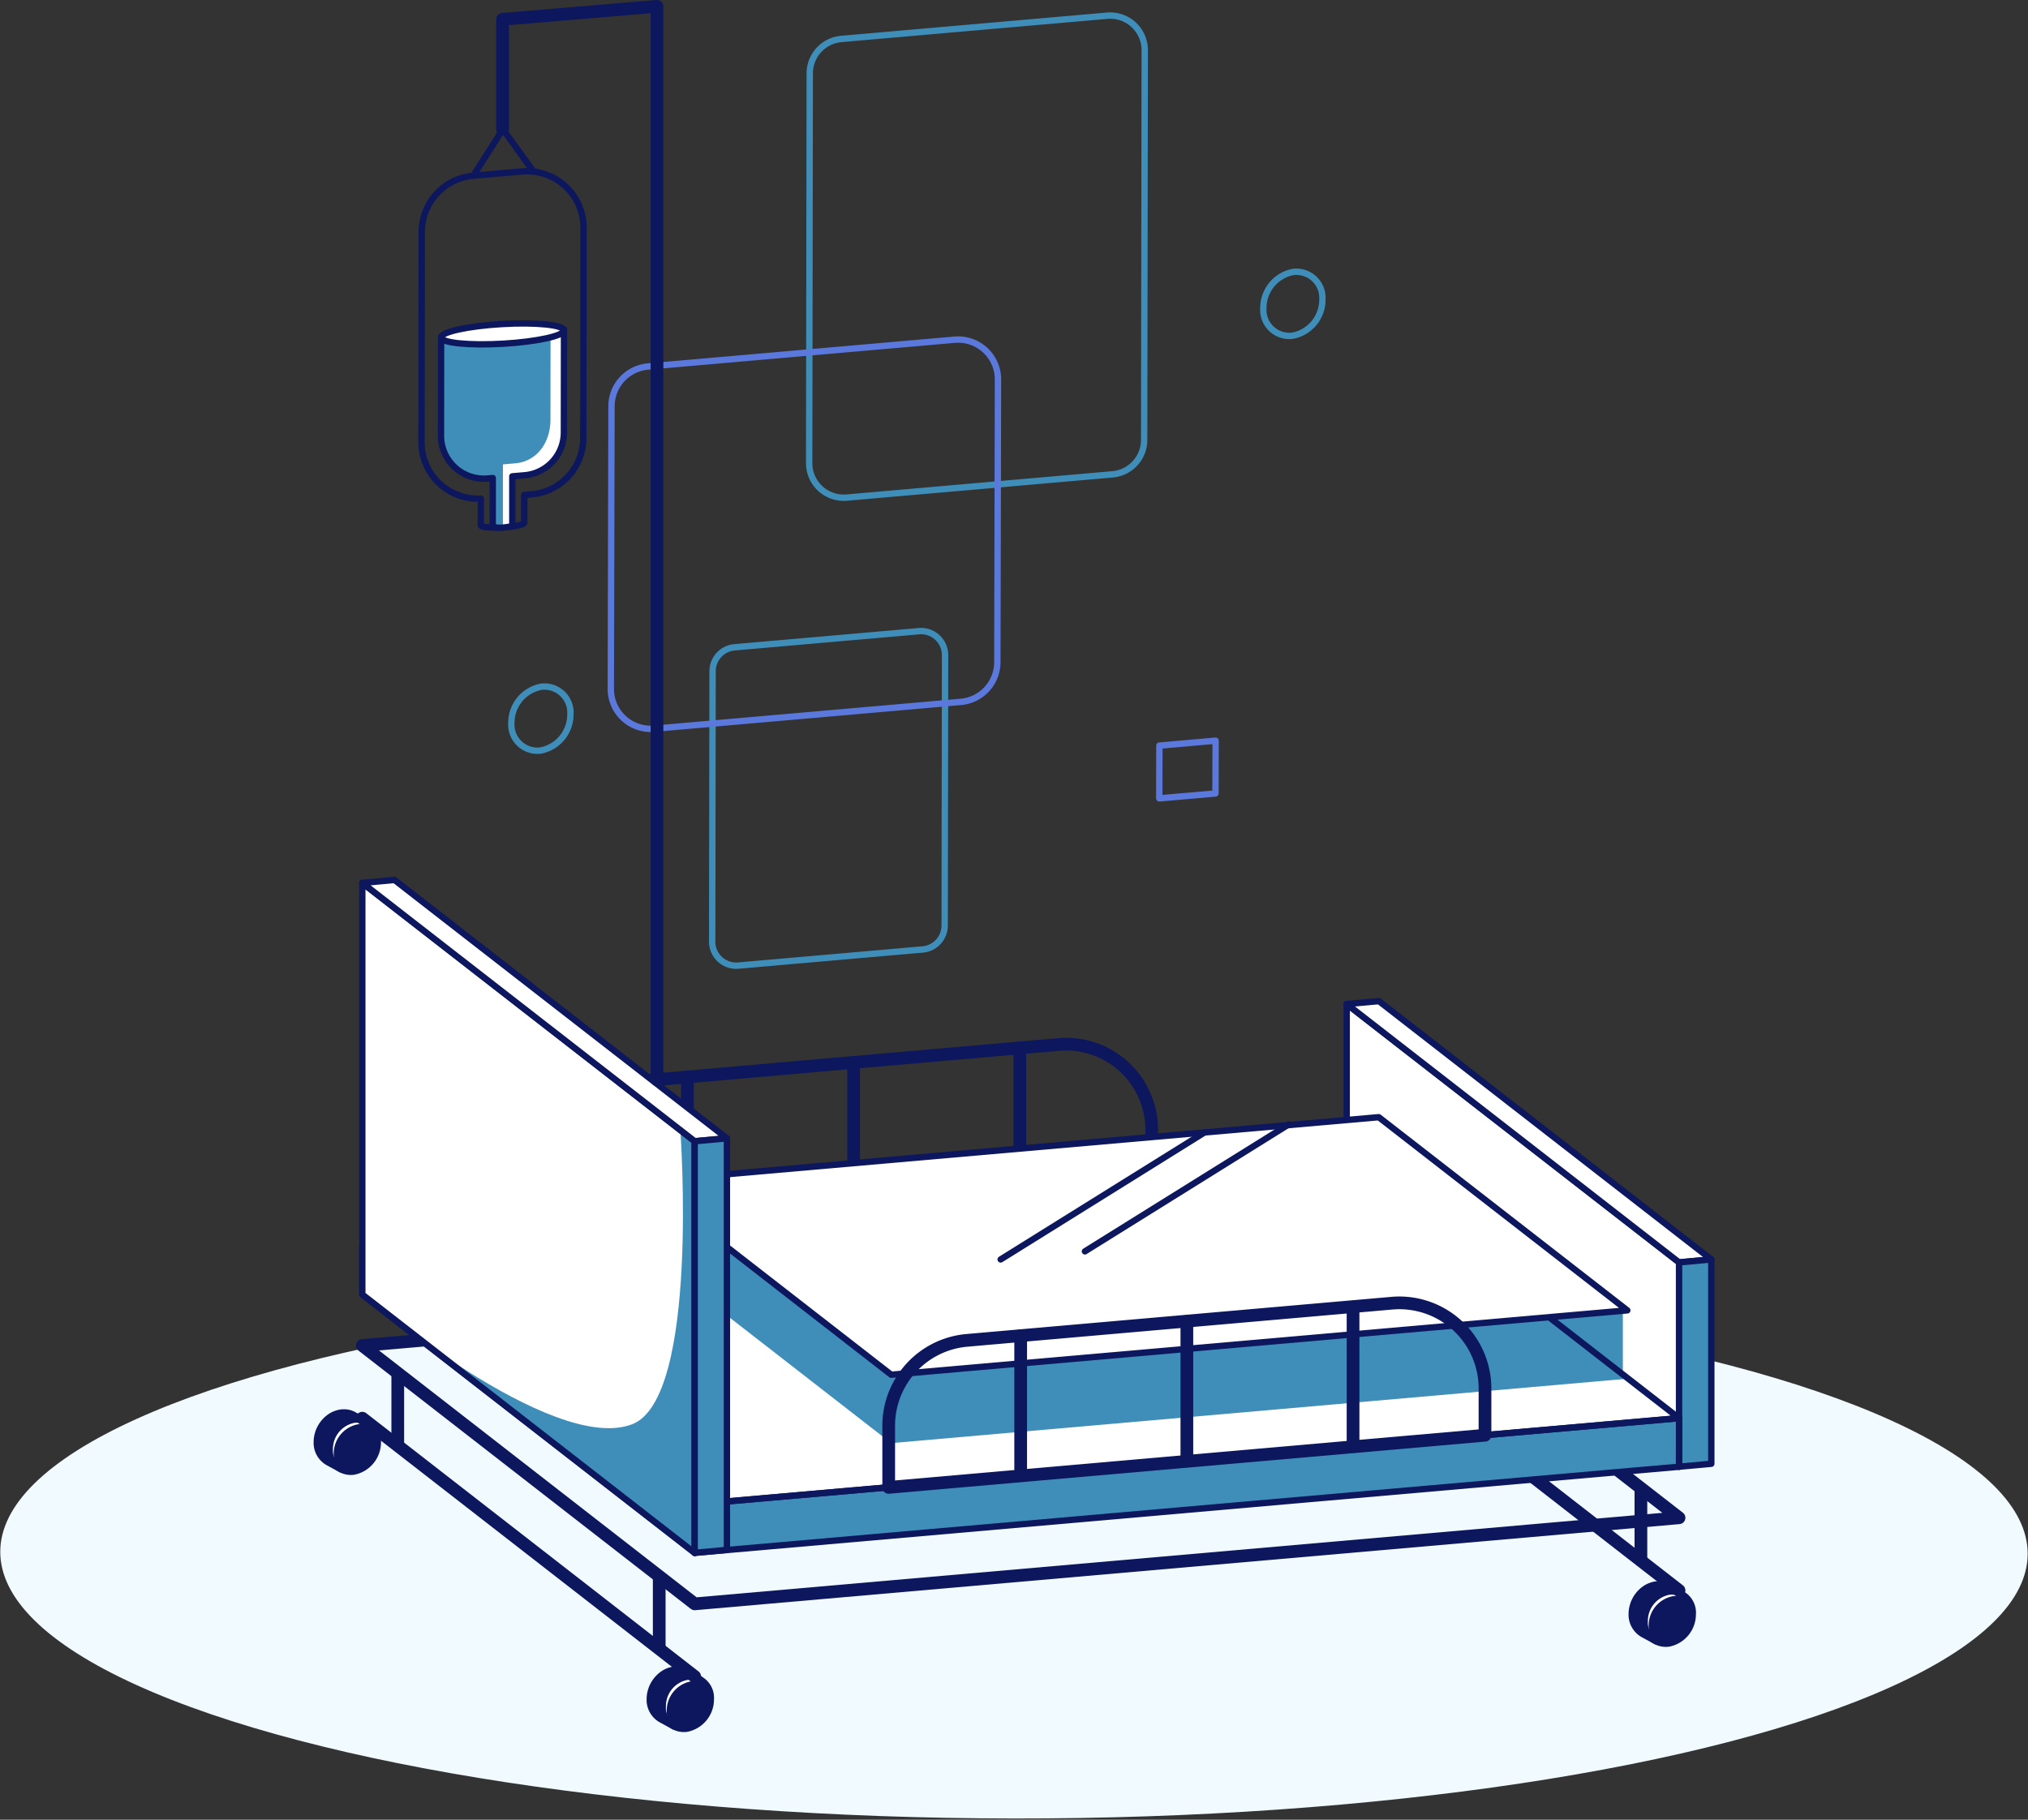 <svg xmlns="http://www.w3.org/2000/svg" width="319.111" height="286.393" viewBox="0 0 319.111 286.393">
  <rect x="0" y="0" width="319.111" height="286.393" fill="#333333" stroke="none"/>
  <defs>
    <style>
      .cls-1 {
        fill: #f0faff;
      }

      .cls-2, .cls-3, .cls-8, .cls-9 {
        fill: none;
      }

      .cls-2 {
        stroke: #3f8eba;
      }

      .cls-11, .cls-12, .cls-2, .cls-3, .cls-5, .cls-8, .cls-9 {
        stroke-linecap: round;
        stroke-linejoin: round;
      }

      .cls-3 {
        stroke: #5b78dd;
      }

      .cls-4 {
        isolation: isolate;
      }

      .cls-5, .cls-6 {
        fill: #0d175d;
      }

      .cls-11, .cls-12, .cls-5, .cls-8, .cls-9 {
        stroke: #0d175d;
      }

      .cls-11, .cls-7 {
        fill: #fff;
      }

      .cls-9 {
        stroke-width: 2px;
      }

      .cls-10, .cls-12 {
        fill: #3f8eba;
      }
    </style>
  </defs>
  <g id="_03_image" data-name="03 image" transform="translate(0 1)">
    <g id="Group_20972" data-name="Group 20972" transform="translate(0 201.409)">
      <ellipse id="Ellipse_1959" data-name="Ellipse 1959" class="cls-1" cx="41.815" cy="159.509" rx="41.815" ry="159.509" transform="matrix(0.001, -1, 1, 0.001, 0, 83.629)"/>
    </g>
    <g id="Group_20979" data-name="Group 20979" transform="translate(80.468 1.452)">
      <g id="Group_20973" data-name="Group 20973" transform="translate(46.856)">
        <path id="Path_19634" data-name="Path 19634" class="cls-2" d="M-1658.16,4219.886l.092-61.34a5.44,5.44,0,0,1,4.967-5.407l41.829-3.66a5.441,5.441,0,0,1,5.916,5.433l-.091,61.339a5.443,5.443,0,0,1-4.967,5.408l-41.83,3.66A5.442,5.442,0,0,1-1658.16,4219.886Z" transform="translate(1658.16 -4149.459)"/>
      </g>
      <g id="Group_20974" data-name="Group 20974" transform="translate(31.596 96.867)">
        <path id="Path_19635" data-name="Path 19635" class="cls-2" d="M-1673.426,4295.238l.064-42.567a3.775,3.775,0,0,1,3.447-3.752l29.029-2.54a3.776,3.776,0,0,1,4.105,3.771l-.064,42.567a3.774,3.774,0,0,1-3.447,3.752l-29.029,2.54A3.776,3.776,0,0,1-1673.426,4295.238Z" transform="translate(1673.426 -4246.363)"/>
      </g>
      <g id="Group_20975" data-name="Group 20975" transform="translate(15.646 50.988)">
        <path id="Path_19636" data-name="Path 19636" class="cls-3" d="M-1689.382,4255.441l.106-44.488a6.277,6.277,0,0,1,5.731-6.24l48.26-4.222a6.277,6.277,0,0,1,6.824,6.269l-.1,44.49a6.28,6.28,0,0,1-5.731,6.24l-48.26,4.222A6.278,6.278,0,0,1-1689.382,4255.441Z" transform="translate(1689.382 -4200.467)"/>
      </g>
      <g id="Group_20976" data-name="Group 20976" transform="translate(101.946 114.117)">
        <path id="Path_19637" data-name="Path 19637" class="cls-3" d="M-1603.049,4272.7l.02-8.306,8.847-.774-.02,8.306Z" transform="translate(1603.049 -4263.62)"/>
      </g>
      <g id="Group_20977" data-name="Group 20977" transform="translate(118.326 40.313)">
        <path id="Path_19638" data-name="Path 19638" class="cls-2" d="M-1582.009,4189.83a4.1,4.1,0,0,1,4.633,4.359,5.762,5.762,0,0,1-4.652,5.663,4.094,4.094,0,0,1-4.634-4.357A5.763,5.763,0,0,1-1582.009,4189.83Z" transform="translate(1586.662 -4189.787)"/>
      </g>
      <g id="Group_20978" data-name="Group 20978" transform="translate(0 105.594)">
        <path id="Path_19639" data-name="Path 19639" class="cls-2" d="M-1700.381,4255.136a4.094,4.094,0,0,1,4.632,4.359,5.763,5.763,0,0,1-4.651,5.663,4.1,4.1,0,0,1-4.634-4.357A5.762,5.762,0,0,1-1700.381,4255.136Z" transform="translate(1705.034 -4255.093)"/>
      </g>
    </g>
    <g id="Group_21011" data-name="Group 21011" transform="translate(49.841)">
      <g id="Group_21007" data-name="Group 21007" transform="translate(0 137.491)">
        <g id="Group_21006" data-name="Group 21006">
          <g id="Group_20988" data-name="Group 20988" transform="translate(154.511 63.868)">
            <g id="Group_20983" data-name="Group 20983" transform="translate(0 6.529)">
              <g id="Group_20982" data-name="Group 20982" class="cls-4">
                <path id="Path_19640" data-name="Path 19640" class="cls-5" d="M-1574.222,4357.133c.026,0,.051.011.077.016a3.017,3.017,0,0,1,.394.1l.066.021a3.136,3.136,0,0,1,.439.194h0l-2.048-1.113c-.038-.021-.076-.041-.115-.06a3.347,3.347,0,0,0-.324-.135c-.021-.008-.043-.013-.065-.02-.069-.023-.137-.047-.208-.065s-.124-.026-.187-.039c-.026-.005-.051-.011-.077-.015a3.37,3.37,0,0,0-.454-.044h-.1a3.436,3.436,0,0,0-.491.031,3.721,3.721,0,0,0-.5.111l-.127.039a3.934,3.934,0,0,0-.446.172c-.01,0-.02.006-.03.011l-.009.005c-.029.013-.056.03-.084.044-.084.042-.167.085-.248.132-.04.024-.079.05-.118.075s-.1.064-.155.1l-.031.025a4.375,4.375,0,0,0-.4.317l-.025.02c-.021.019-.04.041-.06.061-.093.087-.183.177-.269.271-.018.02-.039.037-.057.057s-.026.036-.041.053c-.092.107-.18.219-.264.334-.011.016-.024.029-.035.045l-.006.011a4.666,4.666,0,0,0-.273.44c-.009.016-.02.031-.028.047s-.017.041-.028.06a5.1,5.1,0,0,0-.255.568l0,.008c-.026.07-.046.143-.068.214-.018.054-.038.109-.053.166-.022.079-.039.161-.057.242-.011.053-.026.106-.036.16-.017.091-.028.185-.039.278-.006.044-.014.088-.018.132q-.019.208-.021.417a3.542,3.542,0,0,0,1.754,3.2l2.048,1.113a3.536,3.536,0,0,1-1.754-3.2c0-.141.007-.28.02-.418,0-.045.013-.089.019-.133.011-.093.021-.186.038-.278.01-.054.025-.106.037-.16.018-.081.034-.162.056-.242.016-.055.036-.109.053-.166.024-.074.045-.149.072-.221a4.977,4.977,0,0,1,.256-.568c.019-.036.037-.072.056-.107a5.1,5.1,0,0,1,.272-.441l.042-.055c.083-.116.171-.227.264-.335l.1-.109c.087-.095.176-.185.269-.272.029-.026.056-.054.085-.08a4.735,4.735,0,0,1,.4-.317c.06-.043.123-.083.186-.122.039-.025.078-.052.118-.075.081-.048.164-.091.248-.133.028-.014.055-.03.084-.044.012-.006.026-.01.038-.016a3.809,3.809,0,0,1,.446-.171c.043-.014.085-.027.128-.039a3.728,3.728,0,0,1,.5-.112,3.558,3.558,0,0,1,.49-.031h.1A3.308,3.308,0,0,1-1574.222,4357.133Z" transform="translate(1581.102 -4355.976)"/>
                <g id="Group_20980" data-name="Group 20980" transform="translate(2.048 1.11)">
                  <path id="Path_19641" data-name="Path 19641" class="cls-6" d="M-1575.263,4357.121a3.333,3.333,0,0,1,3.771,3.551,4.693,4.693,0,0,1-3.786,4.613,3.335,3.335,0,0,1-3.775-3.55A4.691,4.691,0,0,1-1575.263,4357.121Z" transform="translate(1579.053 -4357.086)"/>
                </g>
                <path id="Path_19642" data-name="Path 19642" class="cls-7" d="M-1578.429,4362.455a4.691,4.691,0,0,1,3.79-4.614,3.183,3.183,0,0,1,2.559.727,3.172,3.172,0,0,0-3.183-1.446,4.691,4.691,0,0,0-3.79,4.614,3.648,3.648,0,0,0,1.212,2.822A3.847,3.847,0,0,1-1578.429,4362.455Z" transform="translate(1581.101 -4355.976)"/>
                <g id="Group_20981" data-name="Group 20981" transform="translate(2.048 1.11)">
                  <path id="Path_19643" data-name="Path 19643" class="cls-8" d="M-1575.263,4357.121a3.333,3.333,0,0,1,3.771,3.551,4.693,4.693,0,0,1-3.786,4.613,3.335,3.335,0,0,1-3.775-3.55A4.691,4.691,0,0,1-1575.263,4357.121Z" transform="translate(1579.053 -4357.086)"/>
                </g>
              </g>
            </g>
            <g id="Group_20987" data-name="Group 20987" transform="translate(52.397 46.99)">
              <g id="Group_20986" data-name="Group 20986" class="cls-4">
                <path id="Path_19644" data-name="Path 19644" class="cls-5" d="M-1521.8,4397.61l.077.015a3.179,3.179,0,0,1,.394.1c.022.008.045.013.066.021a3.026,3.026,0,0,1,.439.195h0l-2.048-1.114-.115-.059a2.846,2.846,0,0,0-.324-.135c-.021-.008-.043-.014-.065-.021-.069-.023-.137-.047-.208-.065s-.124-.026-.187-.038c-.026-.005-.051-.012-.077-.016a3.217,3.217,0,0,0-.454-.043h-.1a3.582,3.582,0,0,0-.491.031,3.73,3.73,0,0,0-.5.112c-.043.012-.085.025-.127.039a3.757,3.757,0,0,0-.446.171l-.03.011-.009,0c-.029.014-.056.03-.084.044-.084.042-.167.085-.248.133-.04.023-.079.05-.118.075s-.1.063-.155.1c-.011.007-.02.017-.031.024a4.4,4.4,0,0,0-.4.318c-.008.007-.017.012-.025.019s-.04.042-.06.061c-.093.087-.183.177-.269.272-.018.02-.039.037-.057.057s-.026.035-.041.052c-.092.108-.18.219-.264.335-.011.015-.024.029-.035.044l-.006.011a4.857,4.857,0,0,0-.273.442c-.008.016-.02.03-.028.047s-.017.04-.028.06a5,5,0,0,0-.255.568l0,.008c-.026.07-.046.142-.068.213-.018.055-.038.109-.053.166-.022.08-.039.161-.057.242-.011.054-.026.106-.036.16-.017.092-.028.185-.039.278-.006.044-.014.088-.018.133q-.02.207-.021.417a3.541,3.541,0,0,0,1.754,3.2l2.048,1.114a3.538,3.538,0,0,1-1.754-3.2c0-.14.007-.279.02-.418,0-.044.013-.088.019-.133.011-.093.021-.186.039-.278.009-.053.024-.106.036-.159.018-.081.034-.163.056-.243.016-.056.036-.11.053-.165.024-.074.046-.149.072-.222a5,5,0,0,1,.256-.568c.019-.036.037-.072.056-.107a5.142,5.142,0,0,1,.272-.44l.042-.056c.083-.115.171-.227.264-.334.032-.038.064-.074.1-.11.087-.094.176-.185.269-.271.029-.027.056-.055.085-.081a4.725,4.725,0,0,1,.4-.316c.06-.043.123-.083.186-.123.039-.025.078-.051.118-.075.081-.047.164-.09.248-.132.028-.015.055-.031.084-.044l.039-.017a4.1,4.1,0,0,1,.445-.171c.043-.014.085-.027.128-.039a3.724,3.724,0,0,1,.5-.111,3.422,3.422,0,0,1,.49-.031h.1A3.384,3.384,0,0,1-1521.8,4397.61Z" transform="translate(1528.685 -4396.452)"/>
                <g id="Group_20984" data-name="Group 20984" transform="translate(2.048 1.11)">
                  <path id="Path_19645" data-name="Path 19645" class="cls-6" d="M-1522.846,4397.6a3.332,3.332,0,0,1,3.771,3.55,4.694,4.694,0,0,1-3.786,4.614,3.336,3.336,0,0,1-3.775-3.551A4.691,4.691,0,0,1-1522.846,4397.6Z" transform="translate(1526.636 -4397.563)"/>
                </g>
                <path id="Path_19646" data-name="Path 19646" class="cls-7" d="M-1526.012,4402.931a4.69,4.69,0,0,1,3.79-4.613,3.179,3.179,0,0,1,2.559.726,3.169,3.169,0,0,0-3.183-1.445,4.691,4.691,0,0,0-3.79,4.613,3.651,3.651,0,0,0,1.212,2.823A3.854,3.854,0,0,1-1526.012,4402.931Z" transform="translate(1528.684 -4396.453)"/>
                <g id="Group_20985" data-name="Group 20985" transform="translate(2.048 1.11)">
                  <path id="Path_19647" data-name="Path 19647" class="cls-8" d="M-1522.846,4397.6a3.332,3.332,0,0,1,3.771,3.55,4.694,4.694,0,0,1-3.786,4.614,3.336,3.336,0,0,1-3.775-3.551A4.691,4.691,0,0,1-1522.846,4397.6Z" transform="translate(1526.636 -4397.563)"/>
                </g>
              </g>
            </g>
            <line id="Line_3966" data-name="Line 3966" class="cls-9" x1="52.301" y1="40.656" transform="translate(7.548 7.282)"/>
            <line id="Line_3967" data-name="Line 3967" class="cls-9" y2="11.194" transform="translate(12.71)"/>
            <line id="Line_3968" data-name="Line 3968" class="cls-9" y2="11.187" transform="translate(53.848 31.978)"/>
          </g>
          <g id="Group_20990" data-name="Group 20990" transform="translate(162.065 19.066)">
            <path id="Path_19648" data-name="Path 19648" class="cls-7" d="M-1573.546,4305.088v32.158l52.3,40.656v-32.158Z" transform="translate(1573.546 -4304.625)"/>
            <g id="Group_20989" data-name="Group 20989" transform="translate(22.972 48.727)">
              <path id="Path_19649" data-name="Path 19649" class="cls-10" d="M-1550.565,4355.163l20.483,15.958v-17.75Z" transform="translate(1550.565 -4353.371)"/>
            </g>
            <path id="Path_19650" data-name="Path 19650" class="cls-8" d="M-1573.546,4305.088v32.158l52.3,40.656v-32.158Z" transform="translate(1573.546 -4304.625)"/>
            <path id="Path_19651" data-name="Path 19651" class="cls-11" d="M-1573.546,4305.088l5.072-.463,52.3,40.656-5.072.463Z" transform="translate(1573.546 -4304.625)"/>
            <path id="Path_19652" data-name="Path 19652" class="cls-12" d="M-1521.224,4377.917V4345.76l5.072-.463v32.157Z" transform="translate(1573.526 -4304.641)"/>
          </g>
          <path id="Path_19653" data-name="Path 19653" class="cls-9" d="M-1521.31,4385.952-1676.2,4399.5l-52.3-40.656,154.892-13.551Z" transform="translate(1735.67 -4285.574)"/>
          <g id="Group_20991" data-name="Group 20991" transform="translate(37.561 25.84)">
            <path id="Path_19654" data-name="Path 19654" class="cls-9" d="M-1698.1,4340.444v-9.713a13.476,13.476,0,0,1,12.3-13.425l66.876-5.852a13.478,13.478,0,0,1,14.652,13.427v7.355Z" transform="translate(1698.097 -4311.401)"/>
            <line id="Line_3969" data-name="Line 3969" class="cls-9" y2="21.952" transform="translate(20.765 5.163)"/>
            <line id="Line_3970" data-name="Line 3970" class="cls-9" y2="21.952" transform="translate(46.916 2.912)"/>
            <line id="Line_3971" data-name="Line 3971" class="cls-9" y2="21.952" transform="translate(73.067 0.661)"/>
          </g>
          <g id="Group_20992" data-name="Group 20992" transform="translate(7.168 44.046)">
            <path id="Path_19655" data-name="Path 19655" class="cls-7" d="M-1521.31,4370.27l-154.892,13.551-52.3-40.656,154.892-13.551Z" transform="translate(1728.503 -4329.614)"/>
            <path id="Path_19656" data-name="Path 19656" class="cls-12" d="M-1676.181,4391.481v-7.645l154.892-13.551v7.645Z" transform="translate(1728.482 -4329.63)"/>
            <path id="Path_19657" data-name="Path 19657" class="cls-11" d="M-1728.5,4343.171v7.645l52.3,40.656v-7.645Z" transform="translate(1728.503 -4329.62)"/>
          </g>
          <g id="Group_20993" data-name="Group 20993" transform="translate(51.283 48.091)">
            <path id="Path_19658" data-name="Path 19658" class="cls-10" d="M-1529.433,4364.063-1645.26,4374.2l-39.11-30.4,115.826-10.134Z" transform="translate(1684.37 -4333.661)"/>
          </g>
          <path id="Path_19659" data-name="Path 19659" class="cls-8" d="M-1521.31,4370.27l-154.892,13.551-52.3-40.656,154.892-13.551Z" transform="translate(1735.67 -4285.568)"/>
          <g id="Group_20994" data-name="Group 20994" transform="translate(51.283 37.33)">
            <path id="Path_19660" data-name="Path 19660" class="cls-7" d="M-1529.433,4353.3l-115.827,10.133-39.11-30.4,115.826-10.133Z" transform="translate(1684.37 -4322.896)"/>
          </g>
          <g id="Group_20995" data-name="Group 20995" transform="translate(51.283 37.33)">
            <path id="Path_19661" data-name="Path 19661" class="cls-8" d="M-1529.433,4353.3l-115.827,10.133-39.11-30.4,115.826-10.133Z" transform="translate(1684.37 -4322.896)"/>
          </g>
          <g id="Group_20996" data-name="Group 20996" transform="translate(7.167)">
            <path id="Path_19662" data-name="Path 19662" class="cls-7" d="M-1728.5,4286.015v64.779l52.3,40.656V4326.67Z" transform="translate(1728.503 -4285.551)"/>
            <path id="Path_19663" data-name="Path 19663" class="cls-10" d="M-1676.2,4326.686l-2.257-1.754s3.068,42.24-7.6,46.3c-12.666,4.817-42.442-20.422-42.442-20.422l52.3,40.656Z" transform="translate(1728.503 -4285.566)"/>
            <path id="Path_19664" data-name="Path 19664" class="cls-8" d="M-1728.5,4286.015v64.779l52.3,40.656V4326.67Z" transform="translate(1728.503 -4285.551)"/>
            <path id="Path_19665" data-name="Path 19665" class="cls-11" d="M-1728.5,4286.014l5.072-.463,52.3,40.656-5.072.463Z" transform="translate(1728.503 -4285.551)"/>
            <path id="Path_19666" data-name="Path 19666" class="cls-12" d="M-1676.181,4391.465v-64.779l5.072-.463V4391Z" transform="translate(1728.483 -4285.567)"/>
          </g>
          <g id="Group_20997" data-name="Group 20997" transform="translate(89.999 66.555)">
            <path id="Path_19667" data-name="Path 19667" class="cls-9" d="M-1645.639,4381.175v-9.713a13.478,13.478,0,0,1,12.3-13.427l66.876-5.851a13.477,13.477,0,0,1,14.652,13.426v7.355Z" transform="translate(1645.639 -4352.132)"/>
            <line id="Line_3972" data-name="Line 3972" class="cls-9" y2="21.952" transform="translate(20.765 5.162)"/>
            <line id="Line_3973" data-name="Line 3973" class="cls-9" y2="21.952" transform="translate(46.916 2.911)"/>
            <line id="Line_3974" data-name="Line 3974" class="cls-9" y2="21.952" transform="translate(73.066 0.661)"/>
          </g>
          <g id="Group_21001" data-name="Group 21001" transform="translate(0 83.802)">
            <g id="Group_21000" data-name="Group 21000" class="cls-4">
              <path id="Path_19668" data-name="Path 19668" class="cls-5" d="M-1728.794,4370.544c.026,0,.052.01.077.015a3.493,3.493,0,0,1,.395.1c.022.008.044.013.066.021a2.965,2.965,0,0,1,.438.195h0l-2.047-1.114c-.038-.02-.076-.04-.115-.059a2.84,2.84,0,0,0-.324-.135c-.021-.008-.044-.014-.065-.021-.069-.023-.138-.047-.208-.065s-.125-.026-.187-.038c-.026,0-.051-.012-.077-.016a3.161,3.161,0,0,0-.454-.043h-.1a3.815,3.815,0,0,0-.49.031,3.728,3.728,0,0,0-.5.112c-.043.012-.085.025-.127.039a3.838,3.838,0,0,0-.446.171l-.03.011-.009,0c-.029.014-.056.03-.084.044-.084.042-.167.085-.248.133-.04.023-.079.05-.118.075s-.1.063-.156.1c-.01.007-.02.017-.03.024a4.741,4.741,0,0,0-.4.318c-.008.007-.017.012-.025.019s-.039.042-.06.061c-.093.087-.182.177-.268.271-.019.02-.039.037-.057.057s-.027.035-.041.052c-.093.108-.181.219-.264.335-.011.015-.024.029-.035.044l-.007.011c-.1.142-.188.29-.272.442-.009.016-.02.03-.029.047s-.017.04-.027.06a4.7,4.7,0,0,0-.255.567l0,.008c-.026.07-.046.142-.069.213s-.037.11-.053.166c-.022.08-.038.161-.056.242-.012.054-.026.106-.036.16-.017.092-.028.185-.039.278-.006.044-.015.088-.019.133-.013.138-.02.277-.02.418a3.533,3.533,0,0,0,1.754,3.2l2.048,1.115a3.537,3.537,0,0,1-1.754-3.2c0-.14.007-.279.02-.418,0-.044.013-.088.018-.133.012-.093.022-.186.039-.278.01-.053.025-.106.037-.159.018-.081.034-.163.056-.243.015-.056.036-.11.053-.165.023-.074.045-.149.072-.222a4.855,4.855,0,0,1,.256-.567c.018-.036.036-.072.056-.107a4.86,4.86,0,0,1,.272-.441c.013-.019.028-.037.042-.056.083-.115.171-.227.263-.334.032-.038.065-.074.1-.11.086-.094.176-.185.269-.271.028-.027.056-.055.085-.081a4.408,4.408,0,0,1,.4-.317c.061-.043.124-.083.186-.123.04-.025.078-.051.118-.075.081-.047.165-.09.248-.132.029-.015.056-.031.084-.044l.039-.017a4.112,4.112,0,0,1,.446-.171c.042-.014.085-.027.127-.039a3.933,3.933,0,0,1,.506-.111,3.412,3.412,0,0,1,.49-.031h.1A3.349,3.349,0,0,1-1728.794,4370.544Z" transform="translate(1735.673 -4369.385)"/>
              <g id="Group_20998" data-name="Group 20998" transform="translate(2.048 1.11)">
                <path id="Path_19669" data-name="Path 19669" class="cls-6" d="M-1729.835,4370.531a3.333,3.333,0,0,1,3.771,3.551,4.7,4.7,0,0,1-3.786,4.613,3.336,3.336,0,0,1-3.775-3.551A4.691,4.691,0,0,1-1729.835,4370.531Z" transform="translate(1733.624 -4370.496)"/>
              </g>
              <path id="Path_19670" data-name="Path 19670" class="cls-7" d="M-1733,4375.864a4.691,4.691,0,0,1,3.79-4.613,3.175,3.175,0,0,1,2.559.727,3.168,3.168,0,0,0-3.183-1.446,4.691,4.691,0,0,0-3.79,4.613,3.653,3.653,0,0,0,1.212,2.823A3.857,3.857,0,0,1-1733,4375.864Z" transform="translate(1735.672 -4369.386)"/>
              <g id="Group_20999" data-name="Group 20999" transform="translate(2.048 1.11)">
                <path id="Path_19671" data-name="Path 19671" class="cls-8" d="M-1729.835,4370.531a3.333,3.333,0,0,1,3.771,3.551,4.7,4.7,0,0,1-3.786,4.613,3.336,3.336,0,0,1-3.775-3.551A4.691,4.691,0,0,1-1729.835,4370.531Z" transform="translate(1733.624 -4370.496)"/>
              </g>
            </g>
          </g>
          <g id="Group_21005" data-name="Group 21005" transform="translate(52.397 124.263)">
            <g id="Group_21004" data-name="Group 21004" class="cls-4">
              <path id="Path_19672" data-name="Path 19672" class="cls-5" d="M-1676.377,4411.02c.026,0,.052.011.077.016a3.117,3.117,0,0,1,.395.1l.066.02a3.182,3.182,0,0,1,.438.195h0l-2.047-1.113c-.038-.021-.076-.041-.115-.06a3.231,3.231,0,0,0-.324-.135c-.021-.008-.044-.013-.065-.021-.069-.022-.138-.046-.208-.065s-.125-.026-.187-.038l-.077-.015a3.466,3.466,0,0,0-.454-.044h-.1a3.431,3.431,0,0,0-.49.031,3.724,3.724,0,0,0-.5.111c-.043.012-.085.025-.127.039a4.12,4.12,0,0,0-.446.171c-.01.005-.02.007-.03.012l-.009,0c-.029.013-.056.029-.084.044-.084.042-.167.085-.248.132-.04.024-.079.05-.118.075s-.1.063-.156.1l-.03.025a4.731,4.731,0,0,0-.4.317l-.025.02c-.021.019-.039.041-.06.061-.093.086-.182.177-.268.271-.019.02-.039.037-.057.057s-.027.036-.041.053c-.093.107-.181.219-.264.334-.011.016-.024.029-.035.045l-.007.011a5.151,5.151,0,0,0-.272.441c-.009.016-.02.031-.029.047s-.017.041-.027.06a4.784,4.784,0,0,0-.255.568l0,.008c-.026.07-.046.142-.069.214-.017.055-.037.109-.053.165-.022.08-.038.162-.056.243-.012.053-.026.106-.036.159-.017.092-.028.185-.039.278-.006.045-.015.089-.019.133-.013.139-.02.278-.02.418a3.536,3.536,0,0,0,1.754,3.2l2.048,1.114a3.536,3.536,0,0,1-1.754-3.2c0-.14.007-.279.02-.417,0-.045.013-.089.018-.133.012-.093.022-.185.039-.277.01-.054.025-.107.037-.16.018-.081.034-.162.056-.242.015-.056.036-.11.053-.166.023-.074.045-.149.072-.222a4.84,4.84,0,0,1,.256-.566c.018-.036.036-.072.056-.108a4.928,4.928,0,0,1,.272-.441c.013-.019.028-.037.042-.055.083-.116.171-.227.263-.335.032-.037.065-.073.1-.108.086-.1.176-.185.269-.272.028-.027.056-.055.085-.08a4.418,4.418,0,0,1,.4-.318c.061-.043.124-.083.186-.123.04-.024.078-.051.118-.074.081-.048.165-.091.248-.133.029-.014.056-.03.084-.044l.039-.016a3.927,3.927,0,0,1,.446-.172c.042-.013.085-.026.127-.038a3.707,3.707,0,0,1,.506-.112,3.557,3.557,0,0,1,.49-.031h.1A3.2,3.2,0,0,1-1676.377,4411.02Z" transform="translate(1683.256 -4409.861)"/>
              <g id="Group_21002" data-name="Group 21002" transform="translate(2.048 1.11)">
                <path id="Path_19673" data-name="Path 19673" class="cls-6" d="M-1677.417,4411.007a3.333,3.333,0,0,1,3.771,3.552,4.693,4.693,0,0,1-3.786,4.612,3.335,3.335,0,0,1-3.775-3.55A4.69,4.69,0,0,1-1677.417,4411.007Z" transform="translate(1681.207 -4410.972)"/>
              </g>
              <path id="Path_19674" data-name="Path 19674" class="cls-7" d="M-1680.583,4416.339a4.69,4.69,0,0,1,3.79-4.613,3.181,3.181,0,0,1,2.559.727,3.172,3.172,0,0,0-3.183-1.446,4.69,4.69,0,0,0-3.79,4.613,3.65,3.65,0,0,0,1.212,2.823A3.85,3.85,0,0,1-1680.583,4416.339Z" transform="translate(1683.255 -4409.862)"/>
              <g id="Group_21003" data-name="Group 21003" transform="translate(2.048 1.11)">
                <path id="Path_19675" data-name="Path 19675" class="cls-8" d="M-1677.417,4411.007a3.333,3.333,0,0,1,3.771,3.552,4.693,4.693,0,0,1-3.786,4.612,3.335,3.335,0,0,1-3.775-3.55A4.69,4.69,0,0,1-1677.417,4411.007Z" transform="translate(1681.207 -4410.972)"/>
              </g>
            </g>
          </g>
          <line id="Line_3975" data-name="Line 3975" class="cls-9" x2="52.301" y2="40.656" transform="translate(7.168 84.701)"/>
          <line id="Line_3976" data-name="Line 3976" class="cls-9" y2="11.194" transform="translate(12.749 77.698)"/>
          <line id="Line_3977" data-name="Line 3977" class="cls-9" y2="11.187" transform="translate(53.888 109.676)"/>
          <line id="Line_3978" data-name="Line 3978" class="cls-8" x1="32.086" y2="19.994" transform="translate(107.614 39.728)"/>
          <line id="Line_3979" data-name="Line 3979" class="cls-8" x1="32.086" y2="19.994" transform="translate(120.872 38.457)"/>
        </g>
      </g>
      <g id="Group_21010" data-name="Group 21010" transform="translate(16.485)">
        <path id="Path_19676" data-name="Path 19676" class="cls-9" d="M-1682.124,4316.94V4148.006l-24.3,2.037v17.284" transform="translate(1719.177 -4148.006)"/>
        <path id="Path_19677" data-name="Path 19677" class="cls-8" d="M-1703.352,4174l-7.668.671a8.9,8.9,0,0,0-8.125,8.855l-.037,33.079a8.893,8.893,0,0,0,9.332,8.887l-.005,4.179h0a.132.132,0,0,0,.061.1c.357.277,2.149.371,4.006.209,1.633-.143,2.767-.437,2.773-.694h0l0-4.372,1.168-.1a8.9,8.9,0,0,0,8.125-8.857l.037-33.077A8.9,8.9,0,0,0-1703.352,4174Z" transform="translate(1719.182 -4148.017)"/>
        <path id="Path_19678" data-name="Path 19678" class="cls-10" d="M-1716.1,4200.592l-.017,15a6.759,6.759,0,0,0,7.348,6.741l.8-.07,0,7.628h0a.06.06,0,0,0,.027.044,4.355,4.355,0,0,0,1.8.094c.735-.064,1.246-.2,1.249-.312h0l0-7.724,1.946-.17a6.758,6.758,0,0,0,6.17-6.727l.018-16.2Z" transform="translate(1719.181 -4148.026)"/>
        <g id="Group_21008" data-name="Group 21008" transform="translate(12.806 50.874)">
          <path id="Path_19679" data-name="Path 19679" class="cls-7" d="M-1698.873,4198.9l-.016,14.186c0,3.5-2.045,6.552-5.534,6.857l-1.945.169,0,9.931c.08-.005.156-.006.237-.014.735-.064,1.246-.2,1.249-.312h0l0-7.724,1.946-.17a6.758,6.758,0,0,0,6.17-6.727l.018-16.2Z" transform="translate(1706.371 -4198.9)"/>
        </g>
        <path id="Path_19680" data-name="Path 19680" class="cls-8" d="M-1716.1,4200.592l-.017,15a6.759,6.759,0,0,0,7.348,6.741l.8-.07,0,7.628h0a.06.06,0,0,0,.027.044,4.355,4.355,0,0,0,1.8.094c.735-.064,1.246-.2,1.249-.312h0l0-7.724,1.946-.17a6.758,6.758,0,0,0,6.17-6.727l.018-16.2Z" transform="translate(1719.181 -4148.026)"/>
        <g id="Group_21009" data-name="Group 21009" transform="translate(2.981 49.438)">
          <ellipse id="Ellipse_1960" data-name="Ellipse 1960" class="cls-11" cx="9.693" cy="1.551" rx="9.693" ry="1.551" transform="matrix(0.998, -0.058, 0.058, 0.998, 0, 1.124)"/>
        </g>
        <path id="Path_19681" data-name="Path 19681" class="cls-8" d="M-1711.017,4174.665l4.645-7.33,4.811,6.684" transform="translate(1719.179 -4148.014)"/>
      </g>
    </g>
  </g>
</svg>
